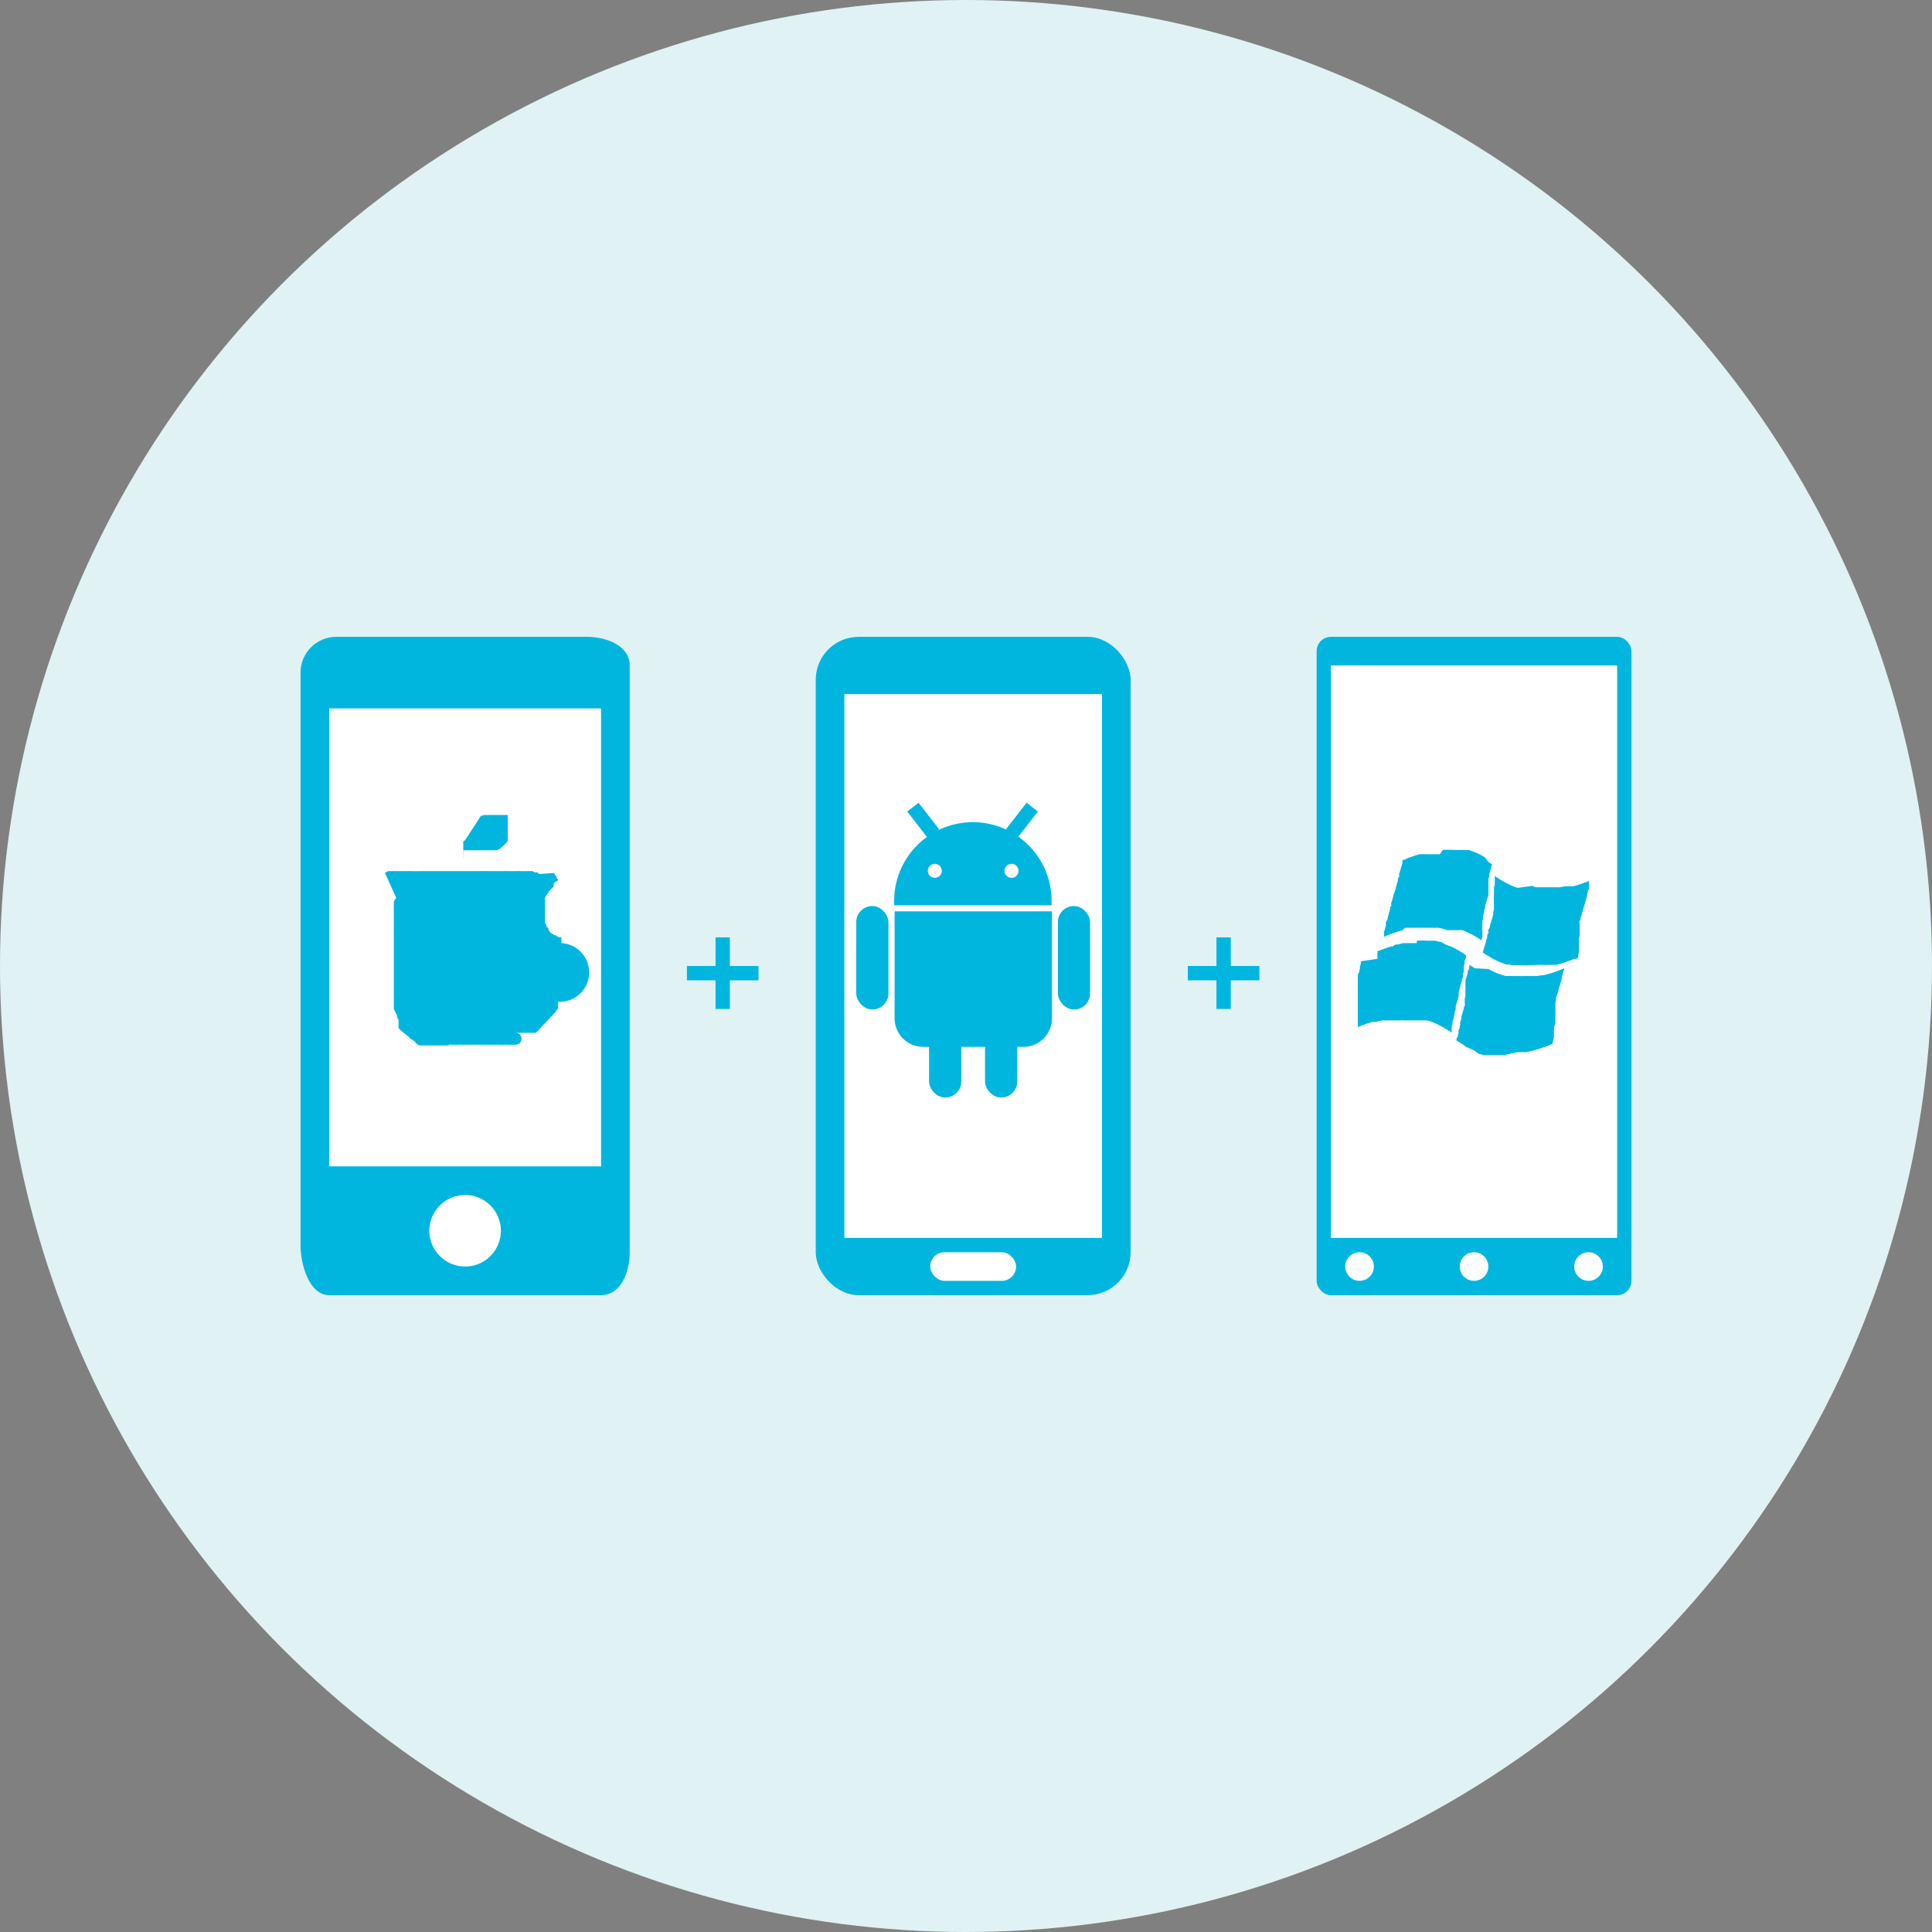 <svg id="Telefon_2" data-name="Telefon 2" xmlns="http://www.w3.org/2000/svg" viewBox="0 0 135 135"><rect x="0" y="0" width="135" height="135" fill="#808080" stroke="none"/><defs><style>.cls-1{fill:#e0f2f3;}.cls-2{fill:#00b6de;}.cls-3{fill:#fff;}.cls-4{fill:none;stroke:#00b6de;stroke-miterlimit:10;}.cls-5{fill:#fefefe;}.cls-6{fill:#020202;}</style></defs><title>Mobila appar</title><circle class="cls-1" cx="67.5" cy="67.5" r="67.5"/><path class="cls-2" d="M42,90.5H23c-1.38,0-2-2.12-2-3.5V47a2.5,2.5,0,0,1,2.5-2.5H41c1.38,0,3,.62,3,2v41C44,88.88,43.38,90.5,42,90.5Z"/><rect class="cls-2" x="57" y="44.5" width="22" height="46" rx="3" ry="3"/><rect class="cls-2" x="92" y="44.5" width="22" height="46" rx="1" ry="1"/><rect class="cls-3" x="23" y="49.5" width="19" height="32"/><rect class="cls-3" x="59" y="48.5" width="18" height="38"/><rect class="cls-3" x="93" y="46.5" width="20" height="40"/><circle class="cls-3" cx="32.5" cy="86" r="2.5"/><rect class="cls-3" x="65" y="87.5" width="6" height="2" rx="1" ry="1"/><circle class="cls-3" cx="95" cy="88.5" r="1"/><circle class="cls-3" cx="103" cy="88.5" r="1"/><circle class="cls-3" cx="111" cy="88.5" r="1"/><path class="cls-2" d="M62.51,63.68h11a0,0,0,0,1,0,0v7.47a2,2,0,0,1-2,2h-7a2,2,0,0,1-2-2V63.68A0,0,0,0,1,62.51,63.68Z"/><rect class="cls-2" x="64.92" y="70.38" width="2.25" height="6.31" rx="1.12" ry="1.12"/><rect class="cls-2" x="68.83" y="70.38" width="2.25" height="6.31" rx="1.12" ry="1.12"/><rect class="cls-2" x="73.92" y="63.31" width="2.25" height="7.23" rx="1.12" ry="1.12"/><rect class="cls-2" x="59.83" y="63.31" width="2.25" height="7.23" rx="1.12" ry="1.12"/><path class="cls-2" d="M73.48,63.26c0-.1,0-0.21,0-0.31a5.49,5.49,0,1,0-11,0c0,0.11,0,.21,0,0.31h11Z"/><circle class="cls-3" cx="65.32" cy="60.85" r="0.49"/><circle class="cls-3" cx="70.68" cy="60.85" r="0.49"/><line class="cls-4" x1="70.68" y1="58.26" x2="72.13" y2="56.4"/><line class="cls-4" x1="65.23" y1="58.26" x2="63.79" y2="56.4"/><path class="cls-2" d="M35.73,73H35.6a0.1,0.1,0,0,1-.09,0h-0.1a0.15,0.15,0,0,0-.08,0,0.2,0.2,0,0,0-.08,0h-0.1a0.06,0.06,0,0,1-.06,0,0.06,0.06,0,0,1-.06,0h0a0.07,0.07,0,0,1,0,0H34.9a0.12,0.12,0,0,0-.05,0,0.07,0.07,0,0,0-.05,0,0.09,0.09,0,0,0-.05,0,0.1,0.1,0,0,0,0,0,0.17,0.17,0,0,1,0,0h0a0.43,0.43,0,0,1-.08,0,0.06,0.06,0,0,0,0,0h0a0.25,0.25,0,0,0-.05,0,0.2,0.2,0,0,0,0,0,0.2,0.2,0,0,0,0,0s0,0,0,0a0,0,0,0,1,0,0,0.15,0.15,0,0,1-.05,0l-0.05,0H34.07a0.17,0.17,0,0,0-.06,0,0.1,0.1,0,0,0,0,0s0,0,0,0a0.17,0.17,0,0,1,0,0h0a0.07,0.07,0,0,1-.05,0,0.09,0.09,0,0,1,0,0h0a0.06,0.06,0,0,1,0,0,0.05,0.05,0,0,0,0,0,0.1,0.1,0,0,0,0,0,0,0,0,0,1,0,0H33.53a0.08,0.08,0,0,1-.05,0H33.42a0.05,0.05,0,0,0-.05,0,0.28,0.28,0,0,0-.05,0h0a0.08,0.08,0,0,0-.07,0h-0.1a0.06,0.06,0,0,1-.05,0H32.86a0.06,0.06,0,0,1-.06,0h0a0.16,0.16,0,0,1,0,0H32.53s0,0-.07,0H32.39a0.06,0.06,0,0,1-.07,0H32.27a0.08,0.08,0,0,0-.06,0h0a0.11,0.11,0,0,0-.07,0,0.11,0.11,0,0,0-.06,0H32a0.1,0.1,0,0,1,0,0,0.05,0.05,0,0,0,0,0,0.07,0.07,0,0,0,0,0,0.38,0.38,0,0,0,0,0,0.31,0.31,0,0,0,0,0h0a0.06,0.06,0,0,0,0,0,0.24,0.24,0,0,0,0,0s0,0,0,0,0,0,0,0l0,0a0.19,0.19,0,0,0-.07,0H31.43s-0.08,0-.11.05a0.07,0.07,0,0,0,0,0,0.41,0.41,0,0,1-.05,0h0a0.22,0.22,0,0,1,0,0H31.08a0.2,0.2,0,0,1,0,0,0.19,0.19,0,0,0,0,0s0,0,0,0,0,0,0,0a0.14,0.14,0,0,0,0,0,0.25,0.25,0,0,0-.07,0,0.15,0.15,0,0,1,0,0H30.69a0,0,0,0,0,0,0h0a0.06,0.06,0,0,0,0,0,0,0,0,0,1,0,0,0.11,0.11,0,0,1,0,0,0,0,0,0,0,0,0h0a0.06,0.06,0,0,0-.05,0h0a0.13,0.13,0,0,1-.05,0,0,0,0,0,0,0,0h0a0.24,0.24,0,0,0-.09,0,0.19,0.19,0,0,1-.09,0H29.8a0.13,0.13,0,0,1-.07,0,0.17,0.17,0,0,0-.08,0H29.53a0,0,0,0,1,0,0h0s0,0-.07,0,0,0-.06,0a0.26,0.26,0,0,1-.07,0h0a0.11,0.11,0,0,0,0,0s0,0,0,0a0.34,0.34,0,0,0,0,0A0.69,0.69,0,0,1,29,72.8l0,0,0,0,0,0,0,0,0,0,0,0,0,0a0.1,0.1,0,0,1,0,0,0.08,0.08,0,0,0,0,0l0,0a0.09,0.09,0,0,1,0,0,0.17,0.17,0,0,0,0,0l0,0s-0.06-.06-0.1-0.07l-0.09-.09-0.06,0-0.05-.05-0.05-.05-0.05-.05-0.05-.05S28,72,28,72l-0.09-.09a0.17,0.17,0,0,0-.06-0.07,0.34,0.34,0,0,0,0-.05l0,0,0,0a0.13,0.13,0,0,1,0,0l0,0a0.12,0.12,0,0,0,0,0l0,0,0,0a0.1,0.1,0,0,1,0,0,0.19,0.19,0,0,1,0,0l0,0,0,0a0.19,0.19,0,0,0,0-.05l0,0a0.09,0.09,0,0,1,0,0,0.3,0.3,0,0,1,0,0,0.23,0.23,0,0,1,0,0l0,0v0l0,0a0.52,0.52,0,0,1,0,0,0.08,0.08,0,0,1,0,0,0.25,0.25,0,0,1,0-.05s0,0,0-.06l0,0s0,0,0-.06a0.25,0.25,0,0,0,0-.05,0.06,0.06,0,0,0,0,0l0,0a0.11,0.11,0,0,0,0,0,0.11,0.11,0,0,0,0-.05,0.11,0.11,0,0,0,0-.05,0.16,0.16,0,0,1,0,0,0.18,0.18,0,0,0,0-.06h0s0,0,0,0a0.19,0.19,0,0,1,0,0,0.09,0.09,0,0,1,0,0l0-.06a0.1,0.1,0,0,0,0,0,0,0,0,0,1,0,0s0-.07-0.06-0.11,0,0,0-.05a0.76,0.76,0,0,1-.05-0.1l0-.09-0.05-.1-0.17-.34a0.08,0.08,0,0,1,0,0,0.15,0.15,0,0,0,0,0,0.12,0.12,0,0,0,0,0s0,0,0,0a0.58,0.58,0,0,0,0-.11,0.06,0.06,0,0,1,0,0s0,0,0,0a0,0,0,0,1,0,0,0.06,0.06,0,0,1,0,0s0,0,0,0a0.09,0.09,0,0,0,0,0,0.06,0.06,0,0,1,0-.05v0a0.32,0.32,0,0,1,0,0,0.08,0.08,0,0,0,0,0,0.09,0.09,0,0,1,0,0h0a0.13,0.13,0,0,1,0,0s0,0,0-.05a0.08,0.08,0,0,0,0,0,0.14,0.14,0,0,0,0,0,0.13,0.13,0,0,0,0,0,0.28,0.28,0,0,1,0,0,0.32,0.32,0,0,1,0,0s0,0,0,0a0,0,0,0,0,0,0,0.16,0.16,0,0,0,0-.06,0.2,0.2,0,0,1,0-.05s0,0,0,0a0.24,0.24,0,0,0,0,0,0,0,0,0,0,0,0,0.25,0.25,0,0,0,0-.07,0.15,0.15,0,0,1,0,0,0.08,0.08,0,0,0,0,0,0.19,0.19,0,0,0,0,0,0.05,0.05,0,0,0,0,0h0a0.06,0.06,0,0,0,0,0,0.08,0.08,0,0,0,0,0h0a0.06,0.06,0,0,0,0,0,0.09,0.09,0,0,0,0,0h0a0.09,0.09,0,0,0,0-.05,0.08,0.08,0,0,0,0-.05h0a0.06,0.06,0,0,0,0,0,0,0,0,0,1,0,0,0.11,0.11,0,0,1,0,0,0,0,0,0,0,0,0h0a4.92,4.92,0,0,0,0-.1h0a0.11,0.11,0,0,0,0-.07,0.11,0.11,0,0,0,0-.06h0a0.1,0.1,0,0,0,0-.06,0.12,0.12,0,0,1,0-.05v0a0.1,0.1,0,0,1,0,0,0.25,0.25,0,0,1,0,0,0.21,0.21,0,0,0,0,0s0-.07,0-0.09h0a0.17,0.17,0,0,0,0-.08,0.14,0.14,0,0,1,0-.08,0.17,0.17,0,0,1,0-.06,0.22,0.22,0,0,0,0-.06,0.08,0.08,0,0,1,0-.07,0.05,0.05,0,0,0,0,0v0a0.18,0.18,0,0,0,0-.1,0.06,0.06,0,0,1,0,0s0-.06,0-0.09a0.15,0.15,0,0,1,0,0,0.23,0.23,0,0,0,0,0,0.27,0.27,0,0,1,0,0s0,0,0-.06a0.41,0.41,0,0,0,0-.06V65.78s0,0,0-.06a0.13,0.13,0,0,1,0,0,0.26,0.26,0,0,0,0,0V65.48c0-.2,0-0.39,0-0.59a0.14,0.14,0,0,1,0-.1,0.06,0.06,0,0,0,0,0c0-.05,0-0.1,0-0.15a0,0,0,0,1,0,0v0s0-.05,0-0.08a0.07,0.07,0,0,1,0-.06,0,0,0,0,0,0,0,0.66,0.66,0,0,1,0-.09,0.22,0.22,0,0,0,0-.06,0.19,0.19,0,0,1,0-.06,0.12,0.12,0,0,0,0-.05,0.18,0.18,0,0,1,0,0,0.11,0.11,0,0,0,0,0,0.15,0.15,0,0,1,0,0,0.1,0.1,0,0,0,0,0s0,0,0,0a0.22,0.22,0,0,0,0,0,0.21,0.21,0,0,1,0,0s0-.07,0-0.09h0a0.1,0.1,0,0,1,0-.06,0.09,0.09,0,0,0,0-.05,0.09,0.09,0,0,0,0,0,0,0,0,0,1,0,0h0a0.09,0.09,0,0,1,0-.05,0.08,0.08,0,0,1,0-.05,0.08,0.08,0,0,1,0,0,0.09,0.09,0,0,0,0-.06,0.05,0.05,0,0,0,0-.05,0.1,0.1,0,0,0,0,0,0.15,0.15,0,0,0,0-.05,0.19,0.19,0,0,1,0-.05,0.14,0.14,0,0,0,0-.05,0,0,0,0,0,0,0,0.08,0.08,0,0,0,0,0v0a0.38,0.38,0,0,0,0,0v0a0.1,0.1,0,0,0,0,0,0.14,0.14,0,0,0,0,0,0.1,0.1,0,0,1,0,0,0.07,0.07,0,0,1,0-.05,0.14,0.14,0,0,0,0,0,0.07,0.07,0,0,1,0,0,0.11,0.11,0,0,1,0,0,0.15,0.15,0,0,1,0-.07,0.31,0.31,0,0,1,0-.06,0.17,0.17,0,0,1,0-.06,0.21,0.21,0,0,0,0-.05l0,0,0-.05a0.19,0.19,0,0,1,0-.05l0,0,0-.06a0.07,0.07,0,0,1,0,0,0.07,0.07,0,0,0,0,0,0.31,0.31,0,0,1,0-.06,0.37,0.37,0,0,1,0-.05v0l0,0,0,0s0,0,0-.06a0.45,0.45,0,0,1,0-.05,0,0,0,0,1,0,0s0-.06.06-0.08a0,0,0,0,1,0,0,0.3,0.3,0,0,0,0-.05l0,0a0,0,0,0,1,0,0,0.12,0.12,0,0,0,0,0,0.1,0.1,0,0,1,0,0l0,0a0.59,0.59,0,0,1,.1-0.11,0.09,0.09,0,0,0,0-.05l0,0L26.9,61l0,0,0,0,0,0,0,0,0,0a0.4,0.4,0,0,0,.08-0.07,0.13,0.13,0,0,0,0,0,0.17,0.17,0,0,1,.05,0,0.06,0.06,0,0,1,0,0,0.31,0.31,0,0,1,.08-0.06l0.05,0h0l0,0,0,0,0,0a0.06,0.06,0,0,0,0,0l0,0,0.06,0a0.09,0.09,0,0,0,0,0,0.26,0.26,0,0,1,0,0h0l0.08,0a0.14,0.14,0,0,0,.07,0l0.06,0a0.07,0.07,0,0,0,0,0,0.23,0.23,0,0,1,0,0,0.2,0.2,0,0,1,0,0h0l0,0a0.2,0.2,0,0,0,0,0h0.11a0.06,0.06,0,0,0,0,0,0.11,0.11,0,0,0,0,0h0a0.06,0.06,0,0,0,0,0,0.05,0.05,0,0,1,0,0,0.1,0.1,0,0,1,0,0,0,0,0,0,0,0,0h0.06a0,0,0,0,1,.05,0,0.37,0.37,0,0,1,.05,0h0a0.12,0.12,0,0,1,.09,0l0,0h0.39a0,0,0,0,0,0,0h0a0,0,0,0,0,0,0h0.22a0.07,0.07,0,0,1,.06,0h0.42a0.13,0.13,0,0,0,.08,0,0.14,0.14,0,0,0,0,0h0a0.09,0.09,0,0,0,.07,0,0.07,0.07,0,0,0,.07,0,0.1,0.1,0,0,0,0,0,0,0,0,0,1,0,0h0a0.09,0.09,0,0,1,.05,0,0.18,0.18,0,0,0,0,0,0.09,0.09,0,0,0,.06,0,0.07,0.07,0,0,0,.06,0,0.05,0.05,0,0,0,.05,0,0.12,0.12,0,0,0,0,0h0a0.13,0.13,0,0,1,.06,0l0.05,0a0.09,0.09,0,0,1,0,0,0.07,0.07,0,0,0,0,0h0a0.12,0.12,0,0,1,0,0,0.05,0.05,0,0,1,0,0,0.22,0.22,0,0,1,0,0,0.26,0.26,0,0,1,.05,0,0.11,0.11,0,0,1,0,0h0s0,0,.07,0a0,0,0,0,0,0,0l0.07,0,0.06,0h0a0.07,0.07,0,0,1,0,0,0,0,0,0,0,0,0,0.11,0.11,0,0,0,0,0,0,0,0,0,1,0,0h0.06a0.12,0.12,0,0,1,.05,0h0.11a0.24,0.24,0,0,0,0,0,0,0,0,0,1,0,0h0.06a0,0,0,0,0,.05,0s0,0,.05,0h0a0.1,0.1,0,0,0,.08,0,0.12,0.12,0,0,0,0,0h0.1a0.13,0.13,0,0,0,0,0h0a0.2,0.2,0,0,0,.06,0H33a0.15,0.15,0,0,1,.05,0,0,0,0,0,0,0,0h0a0.1,0.1,0,0,0,.06,0,0.08,0.08,0,0,1,.05,0,0.11,0.11,0,0,1,0,0,0,0,0,0,0,0,0h0a0.57,0.57,0,0,0,.09,0,0.22,0.22,0,0,1,0,0,0,0,0,0,0,0,0h0a0.06,0.06,0,0,0,0,0,0.08,0.08,0,0,0,0,0h0a0.06,0.06,0,0,0,0,0,0.09,0.09,0,0,0,0,0h0a0.46,0.46,0,0,0,.08,0,0.05,0.05,0,0,1,0,0h0.11a0.34,0.34,0,0,1,.06,0,0.16,0.16,0,0,0,0,0,0.34,0.34,0,0,0,.05,0,0.16,0.16,0,0,1,.05,0h0l0,0,0,0a0.2,0.2,0,0,1,.06,0,0.07,0.07,0,0,1,.05,0,0.09,0.09,0,0,1,.05,0,0.1,0.1,0,0,1,0,0s0,0,0,0,0,0,.05,0a0.3,0.3,0,0,0,.05,0,0.09,0.09,0,0,0,0,0h0a0.06,0.06,0,0,0,0,0h0l0,0a0.19,0.19,0,0,1,.07,0,0.07,0.07,0,0,1,.06,0,0.06,0.06,0,0,1,.06,0s0,0,0,0a0,0,0,0,0,0,0H35a0,0,0,0,1,.05,0s0,0,.05,0a0,0,0,0,0,.05,0h0.09a0.07,0.07,0,0,1,.07,0,0.5,0.5,0,0,1,.07,0h0.07a0.1,0.1,0,0,1,.08,0,0.2,0.2,0,0,0,.11,0h0.46a0,0,0,0,1,0,0h0.11a0.07,0.07,0,0,1,.06,0h0a0.1,0.1,0,0,1,.08,0h0.09a0.08,0.08,0,0,0,.07,0,0.16,0.16,0,0,0,.05,0,0,0,0,0,1,0,0h0.06a0.06,0.06,0,0,0,0,0,0.12,0.12,0,0,0,.07,0,0.07,0.07,0,0,0,.06,0,0.09,0.09,0,0,0,0,0H37a0.22,0.22,0,0,0,0,0,0.23,0.23,0,0,0,0,0,0.07,0.07,0,0,0,0,0h0a0.12,0.12,0,0,0,0,0,0.06,0.06,0,0,1,0,0,0.19,0.19,0,0,0,0,0h0.1l0.05,0a0.06,0.06,0,0,1,.05,0l0.18,0.09a0.06,0.06,0,0,1,0,0,0.07,0.07,0,0,0,0,0l0.06,0,0.06,0,0,0,0,0a0.09,0.09,0,0,1,0,0,0.15,0.15,0,0,0,0,0l0,0a0.12,0.12,0,0,0,0,0h0l0.05,0a0.1,0.1,0,0,0,0,0h0a0.34,0.34,0,0,0,.07.06l0.06,0.05,0,0,0,0,0,0,0.06,0,0,0L38.66,61l0.05,0.05,0,0,0.05,0s0,0,0,.06L38.9,61.3l0,0.05a0.45,0.45,0,0,0,.09.1,0.35,0.35,0,0,0,0,.06l0,0a0,0,0,0,1,0,0l0,0a0.09,0.09,0,0,1,0,0l0,0-0.06.06-0.06,0-0.06.06-0.05.05-0.06,0L38.68,62,38.63,62l-0.05.05-0.05.05-0.05.05-0.05.05-0.05.05-0.05.05a0.8,0.8,0,0,1,0,.07,0.21,0.21,0,0,0-.06.06,0.37,0.37,0,0,1-.08.09,0.46,0.46,0,0,1,0,0,0.06,0.06,0,0,0,0,0l0,0,0,0a0.09,0.09,0,0,0,0,0,0.08,0.08,0,0,0,0,0l0,0a0.19,0.19,0,0,1,0,0,0.07,0.07,0,0,0,0,0,0.08,0.08,0,0,0,0,0l0,0s0,0,0,0,0,0,0,0a0.11,0.11,0,0,1,0,0,0.06,0.06,0,0,0,0,0,0.07,0.07,0,0,0,0,0,0.08,0.08,0,0,0,0,0,0,0,0,0,0,0,0l-0.11.21a0.1,0.1,0,0,1,0,0,0.12,0.12,0,0,0,0,0,0.1,0.1,0,0,0,0,0,0.27,0.27,0,0,1,0,0v0a0.12,0.12,0,0,1,0,0,0,0,0,0,1,0,0,0.21,0.21,0,0,1,0,0,0.12,0.12,0,0,1,0,0,0.28,0.28,0,0,0,0,.07,0.07,0.07,0,0,0,0,.05,0.09,0.09,0,0,0,0,.05,0,0,0,0,0,0,0,0.27,0.27,0,0,0,0,0,0,0,0,0,1,0,0,0,0,0,0,0,0,0,0.09,0.09,0,0,1,0,0,0.23,0.23,0,0,0,0,0s0,0.07,0,.09a0.29,0.29,0,0,0,0,.06,0.29,0.29,0,0,1,0,0,0.1,0.1,0,0,1,0,.09,0,0,0,0,0,0,0,0.18,0.18,0,0,1,0,.1,0.06,0.06,0,0,0,0,0s0,0.08,0,.12a0.07,0.07,0,0,1,0,.06,0,0,0,0,0,0,0c0,0.09,0,.18,0,0.26a0.4,0.4,0,0,1,0,.06,0.4,0.4,0,0,0,0,.06v0.06s0,0,0,.06a0.15,0.15,0,0,1,0,0,0.26,0.26,0,0,0,0,0,0.15,0.15,0,0,0,0,0,0.11,0.11,0,0,1,0,.05,0.31,0.31,0,0,0,0,0,0.15,0.15,0,0,1,0,.09,0.12,0.12,0,0,1,0,.05,0,0,0,0,0,0,0,0,0,0,0,1,0,0,0.09,0.09,0,0,0,0,0,0.06,0.06,0,0,0,0,0h0a0.19,0.19,0,0,1,0,0s0,0,0,0a0.14,0.14,0,0,0,0,.06,0.13,0.13,0,0,1,0,.07,0.11,0.11,0,0,1,0,0,0.06,0.06,0,0,1,0,0,0.13,0.13,0,0,1,0,0,0.37,0.37,0,0,1,0,.06,0.08,0.08,0,0,1,0,.05s0,0,0,.05a0.12,0.12,0,0,1,0,.06,0.15,0.15,0,0,1,0,0s0,0,0,0a0.17,0.17,0,0,0,0,0s0,0,0,0a0,0,0,0,0,0,0l0.11,0.23s0,0.09.08,0.13,0,0,0,0a0.36,0.36,0,0,0,0,0s0,0,0,0a0.08,0.08,0,0,0,0,0v0a0.54,0.54,0,0,0,.06.07,0.13,0.13,0,0,0,0,0s0,0,0,.05a0.25,0.25,0,0,1,0,.05l0,0,0,0a0.18,0.18,0,0,0,0,0l0,0a0.06,0.06,0,0,0,0,0l0,0a0.37,0.37,0,0,0,.09.1s0,0.07.08,0.1l0.05,0.05a0.55,0.55,0,0,0,.06,0l0.05,0.05,0.05,0.05,0.05,0,0,0,0,0a0.06,0.06,0,0,1,0,0,0.18,0.18,0,0,1,0,0l0,0,0,0h0s0.07,0,.11.06a0.15,0.15,0,0,0,0,0l0.21,0.1a0.06,0.06,0,0,0,0,0l0,0,0,0a0.14,0.14,0,0,1,.05,0s0,0,.05,0a0.15,0.15,0,0,0,.05,0h0s0,0,0,0a0.13,0.13,0,0,0,0,0,0.12,0.12,0,0,1,0,0,0.41,0.41,0,0,1,0,.07,0.13,0.13,0,0,0,0,0,0.21,0.21,0,0,1,0,0,0.08,0.08,0,0,1,0,0,0.1,0.1,0,0,0,0,0,0.18,0.18,0,0,0,0,0h0a0.28,0.28,0,0,1,0,0,0,0,0,0,1,0,0,0.13,0.13,0,0,1,0,.06,0.45,0.45,0,0,1,0,.05,0.25,0.25,0,0,0,0,.05h0l0,0a0.15,0.15,0,0,1,0,.05,0.27,0.27,0,0,1,0,0,0.2,0.2,0,0,0,0,.05,0.29,0.29,0,0,0,0,.07,0.09,0.09,0,0,0,0,0,0.07,0.07,0,0,1,0,0s0,0,0,0l0,0a0.35,0.35,0,0,1,0,0,0.23,0.23,0,0,1,0,0,0.27,0.27,0,0,0,0,0,0.21,0.21,0,0,1,0,0,0.08,0.08,0,0,1,0,0,0.22,0.22,0,0,1,0,0,0.28,0.28,0,0,0,0,0,0.08,0.08,0,0,1,0,0A0.36,0.36,0,0,1,39,70s0,0,0,0a0.07,0.07,0,0,0,0,0l0,0,0,0,0,0h0s0,0,0,0a0.2,0.2,0,0,0,0,0,0.16,0.16,0,0,0,0,0,0.15,0.15,0,0,1,0,0,0,0,0,0,0,0,0l0,0a0.19,0.19,0,0,0,0,0,0.15,0.15,0,0,1,0,0v0a0.13,0.13,0,0,1,0,0,0.16,0.16,0,0,0,0,0,0.1,0.1,0,0,1,0,0v0a0.13,0.13,0,0,1,0,0,0.15,0.15,0,0,0,0,0l0,0,0,0,0,0a0.21,0.21,0,0,0,0,0l0,0,0,0,0,0,0,0a0.09,0.09,0,0,0,0,0,0.16,0.16,0,0,0,0,0l0,0a0.22,0.22,0,0,1,0,.06,0.16,0.16,0,0,1,0,.06s0,0,0,.05,0,0,0,.05a0.3,0.3,0,0,1,0,0s0,0,0,.06a0.53,0.53,0,0,1,0,.06l0,0a0.17,0.17,0,0,0,0,.06,0.15,0.15,0,0,0,0,.06h0l-0.07.07a0.14,0.14,0,0,1-.06.07l0,0.06-0.06.06L37.61,72a0.35,0.35,0,0,1,0,.05l0,0,0,0,0,0,0,0,0,0-0.05,0-0.05.05,0,0a0.31,0.31,0,0,0-.08.07,0.17,0.17,0,0,0-.05,0,0.12,0.12,0,0,1,0,0,0.12,0.12,0,0,1,0,0l0,0,0,0,0,0a0.25,0.25,0,0,1,0,0l0,0s0,0,0,0a0.09,0.09,0,0,1,0,0l0,0,0,0,0,0,0,0,0,0h0a0.06,0.06,0,0,1,0,0,0.33,0.33,0,0,1,0,0h0a0.12,0.12,0,0,0-.06,0H36.24a0.13,0.13,0,0,1,0,0H36.12a0.11,0.11,0,0,1-.07,0A0.12,0.12,0,0,1,36,73h0a0.12,0.12,0,0,1-.05,0H35.73Z"/><path class="cls-2" d="M32.37,60a0.64,0.64,0,0,1,0-.06,0.14,0.14,0,0,1,0-.09,0.05,0.05,0,0,0,0,0s0-.09,0-0.13a0.26,0.26,0,0,0,0-.07,0.33,0.33,0,0,1,0-.06,0.14,0.14,0,0,0,0-.05,0.25,0.25,0,0,1,0-.06,0.11,0.11,0,0,0,0-.09,0.19,0.19,0,0,0,0-.05,0.25,0.25,0,0,1,0,0,0.07,0.07,0,0,0,0-.07,0.08,0.08,0,0,0,0,0,0.09,0.09,0,0,1,0,0,0.09,0.09,0,0,0,0,0,0,0,0,0,1,0,0v0a0.06,0.06,0,0,1,0,0,0.07,0.07,0,0,0,0,0,0.27,0.27,0,0,0,0-.05h0a0.07,0.07,0,0,1,0,0,0.06,0.06,0,0,0,0,0,0.19,0.19,0,0,0,0-.06,0.14,0.14,0,0,0,0,0,0.1,0.1,0,0,1,0,0,0.16,0.16,0,0,1,0-.06,0.2,0.2,0,0,0,0-.05s0,0,0,0a0,0,0,0,1,0,0,0.15,0.15,0,0,0,0-.06,0.08,0.08,0,0,0,0-.06,0.06,0.06,0,0,1,0,0l0,0a0.14,0.14,0,0,1,0,0s0,0,0,0l0,0,0,0,0,0s0,0,0,0l0,0,0,0a0.15,0.15,0,0,0,0,0,0.19,0.19,0,0,1,0,0l0,0a0.24,0.24,0,0,0,0,0,0.15,0.15,0,0,1,0-.05l0,0,0,0,0,0a0.11,0.11,0,0,0,0,0,0.11,0.11,0,0,0,0,0h0a0.08,0.08,0,0,0,0,0l0,0a0.24,0.24,0,0,1,0,0l0,0a0.43,0.43,0,0,1,0-.06l0.05-.05,0.05-.05,0.05-.05L33.61,57l0,0a0,0,0,0,0,0,0l0,0,0,0,0,0,0,0h0a0.13,0.13,0,0,0,0,0l0,0,0,0,0,0,0,0a0.11,0.11,0,0,0,.05,0l0.05,0h0l0,0a0.09,0.09,0,0,1,0,0l0.09-.05,0.09,0,0.1,0a0,0,0,0,1,0,0,0,0,0,0,1,0,0,0.11,0.11,0,0,1,0,0,0.12,0.12,0,0,0,0,0,0.24,0.24,0,0,0,.1,0H34.9l0,0h0a0.23,0.23,0,0,1,.07,0s0,0,.06,0a0.14,0.14,0,0,0,.05,0s0,0,.05,0a0.14,0.14,0,0,1,.05,0,0.26,0.26,0,0,1,.05,0h0.08a0.14,0.14,0,0,0,0,0,0,0,0,0,0,0,0h0a0.09,0.09,0,0,1,.06,0,0.07,0.07,0,0,1,.06,0,0.06,0.06,0,0,1,.05,0h0s0,0,0,.07,0,0,0,0a0.14,0.14,0,0,0,0,0,0.06,0.06,0,0,1,0,.06,0.14,0.14,0,0,0,0,.09,0.05,0.05,0,0,1,0,0c0,0.06,0,.12,0,0.19a0.06,0.06,0,0,1,0,.05,0,0,0,0,0,0,0s0,0.06,0,.09a0.07,0.07,0,0,1,0,.07h0a0.29,0.29,0,0,0,0,.06,0.33,0.33,0,0,1,0,.05s0,0,0,.06a0.41,0.41,0,0,0,0,.05,0,0,0,0,1,0,0h0a0.09,0.09,0,0,1,0,.05,0.17,0.17,0,0,0,0,0,0.1,0.1,0,0,0,0,.07,0.12,0.12,0,0,0,0,0,0,0,0,0,1,0,0,0.52,0.52,0,0,1,0,.07s0,0,0,.06a0.13,0.13,0,0,0,0,0,0.12,0.12,0,0,1,0,0,0.18,0.18,0,0,1,0,.07,0.2,0.2,0,0,0,0,.05,0.14,0.14,0,0,0,0,0s0,0,0,0a0.12,0.12,0,0,0,0,0,0.08,0.08,0,0,1,0,0,0.13,0.13,0,0,1,0,.07s0,0.06,0,.09l0,0.09a0.19,0.19,0,0,1,0,.09h0a0.08,0.08,0,0,0,0,0l0,0,0,0a0.15,0.15,0,0,1,0,.05,0.14,0.14,0,0,0,0,0s0,0,0,0a0.07,0.07,0,0,0,0,0,0.11,0.11,0,0,1,0,0,0.1,0.1,0,0,1,0,0,0.16,0.16,0,0,1,0,0,0.15,0.15,0,0,0,0,0l0,0s0,0,0,.06,0,0,0,.05,0,0,0,0l0,0s0,0,0,.06a0.16,0.16,0,0,0,0,.05,0.3,0.3,0,0,1-.06.07l-0.07.08a0.43,0.43,0,0,1-.07.07l-0.08.08-0.07.07a0.94,0.94,0,0,1-.08.06,0.39,0.39,0,0,1-.07.07l-0.08.07a0.13,0.13,0,0,0,0,0,0.2,0.2,0,0,1-.05,0l0,0,0,0a0.09,0.09,0,0,0,0,0,0.07,0.07,0,0,1,0,0l0,0,0,0,0,0s0,0,0,0l0,0,0,0-0.14.07h0l0,0h0a0.26,0.26,0,0,1,0,0l0,0H33.37a0.09,0.09,0,0,1-.06,0,0.05,0.05,0,0,1-.05,0,0.11,0.11,0,0,1,0,0,0,0,0,0,0,0,0h0a0.12,0.12,0,0,0-.06,0,0.12,0.12,0,0,1-.06,0h0a0.09,0.09,0,0,1-.07,0,0.18,0.18,0,0,1-.06,0H32.85a0.09,0.09,0,0,1-.09,0,0.51,0.51,0,0,1-.07,0H32.61a0.23,0.23,0,0,1-.12,0,0,0,0,0,0,0,0H32.39s0,0,0,0S32.37,60.07,32.37,60Z"/><path class="cls-5" d="M100.82,59.39h-0.11s-0.1,0-.14,0h-0.2l-0.12,0-0.12,0-0.23,0a0.52,0.52,0,0,0-.16,0,1,1,0,0,0-.19,0l-0.17,0-0.25.08-0.24.08-0.24.08c-0.12.05-.25,0.09-0.37,0.15s-0.05,0-.07.06l0,0.15-0.09.3-0.1.34-0.06.2s0,0.09,0,.14,0,0.16-.07.24a1,1,0,0,1-.06.2,2.93,2.93,0,0,1-.09.34c0,0.09-.05.18-0.08,0.27s-0.06.2-.09,0.3l-0.1.34-0.06.2s0,0.09,0,.14,0,0.16-.07.24a0.89,0.89,0,0,1-.06.19,2.94,2.94,0,0,1-.09.34c0,0.09,0,.18-0.08.27s0,0.13-.06.2l0,0.14-0.07.24a0.77,0.77,0,0,1-.06.19,0.36,0.36,0,0,1,0,.14,0.81,0.81,0,0,1,0,.14,0.24,0.24,0,0,0,0,.07s0,0,0,0l0.23-.1,0.42-.16,0.36-.12L98,65l0.16,0,0.15,0,0.17,0,0.17,0,0.17,0H99l0.11,0h0.12a2.31,2.31,0,0,1,.3,0h0.66a0.07,0.07,0,0,0,.07,0,0.43,0.43,0,0,1,.08,0l0.17,0,0.26,0.06L101.16,65l0.23,0.09,0.26,0.11L102,65.33l0.05,0,0.2,0.12,0.21,0.13,0.27,0.18h0v0c0-.1.06-0.19,0.07-0.28a0.29,0.29,0,0,0,0-.1l0-.1a0.94,0.94,0,0,1,0-.1s0-.08,0-0.12a0.25,0.25,0,0,0,0-.12,0.26,0.26,0,0,0,0-.1l0-.1a0.66,0.66,0,0,1,0-.1,1.13,1.13,0,0,0,0-.12,0.26,0.26,0,0,0,0-.12,0.62,0.62,0,0,0,.05-0.16l0-.17,0.07-.24,0-.14c0-.09.06-0.18,0.08-0.28s0,0,0-.07,0-.16.07-0.24a0.88,0.88,0,0,1,.06-0.19c0-.12.07-0.23,0.09-0.34a0.33,0.33,0,0,0,0-.12,0.26,0.26,0,0,0,0-.12,0.51,0.51,0,0,0,0-.15,0.63,0.63,0,0,0,0-.15,0.3,0.3,0,0,0,0-.12,0.26,0.26,0,0,0,0-.12,0.51,0.51,0,0,0,0-.15l0-.15,0.05-.17a0.64,0.64,0,0,0,0-.17c0-.09.05-0.18,0.08-0.27s0-.13.06-0.2l0.05-.18a0.1,0.1,0,0,0,0-.06l0,0,0,0L104,60.23l-0.22-.14L103.53,60a5.36,5.36,0,0,0-.61-0.28,2.78,2.78,0,0,0-.32-0.11l-0.13,0-0.14,0-0.24,0-0.1,0h-0.12a0.25,0.25,0,0,1-.12,0c-0.07,0-.14,0-0.21,0-0.24,0-.48,0-4.84,6.09h0ZM99,65.73H98.77l-0.1,0H98.4l-0.13,0-0.13,0H98.06l-0.21.05L97.67,66,97.5,66l-0.22.07-0.13,0L97,66.2l-0.18.07-0.36.14s0,0,0,0a1,1,0,0,0,0,.13s0,0.08,0,.12,0,0.08,0,.13,0,0.1,0,.15l-0.07.24,0,0.15-0.07.26,0,0.15c0,0.08,0,.16-0.07.24s0,0.16-.07.24l0,0.1,0,0.1,0,0.1s0,0.1,0,.15l0,0.15,0,0.15,0,0.15,0,0.15,0,0.15,0,0.15,0,0.15,0,0.15a0.51,0.51,0,0,0,0,.15,0.26,0.26,0,0,0,0,.1l0,0.1a1,1,0,0,1,0,.1s0,0.1,0,.15l0,0.15,0,0.15,0,0.15,0,0.1,0,0.1,0,0.1a1.08,1.08,0,0,0,0,.12,0.38,0.38,0,0,0,0,.12,0.26,0.26,0,0,0,0,.11,0.86,0.86,0,0,1,0,.1,0.52,0.52,0,0,1,0,.11,0,0,0,0,0,0,0h0l0.29-.12,0.27-.1,0.23-.07,0.23-.07,0.12,0a0.4,0.4,0,0,1,.12,0,1.71,1.71,0,0,1,.21-0.06l0.22-.05,0.21,0,0.22,0H97.2l0.08,0a0.61,0.61,0,0,0,.15,0h0.46a1.23,1.23,0,0,1,.24,0h0.19l0.24,0,0.2,0,0.1,0,0.14,0,0.18,0,0.27,0.09,0.14,0.05,0.23,0.1,0.36,0.19,0.21,0.12,0.28,0.17,0.2,0.13s0,0,0,0l0-.1s0-.1,0-0.15a0.51,0.51,0,0,0,0-.15,0.56,0.56,0,0,0,.06-0.17,0.72,0.72,0,0,0,0-.17,2,2,0,0,0,.08-0.27l0.07-.24s0-.09,0-0.14,0.05-.19.08-0.29l0-.15c0-.09.06-0.19,0.08-0.28s0-.16.07-0.24l0.05-.16a1.44,1.44,0,0,0,0-.17s0,0,0-.07,0.06-.18.07-0.28,0,0,0-.07,0-.16.07-0.24l0.06-.2c0-.08,0-0.16.06-0.24s0-.11.05-0.16a0.76,0.76,0,0,0,0-.17,0.56,0.56,0,0,0,.06-0.17c0-.06,0-0.11,0-0.17s0-.08,0-0.12a0.38,0.38,0,0,0,0-.12,0.56,0.56,0,0,0,.05-0.17,0.66,0.66,0,0,0,0-.17c0-.09.05-0.2,0.1-0.3a0,0,0,0,0,0-.07l-0.15-.1L102,66.47l-0.18-.1-0.22-.12-0.27-.13-0.05,0L101,66l-0.23-.08-0.25-.06-0.26-.06-0.1,0H100a0.25,0.25,0,0,1-.12,0,1.93,1.93,0,0,1-.21,0A6,6,0,0,0,99,65.73Zm7.85,1.73h0.42a0.7,0.7,0,0,1,.15,0,0.6,0.6,0,0,0,.13,0,0.32,0.32,0,0,0,.08,0s0.06,0,.09,0a0.17,0.17,0,0,1,.08,0,1.72,1.72,0,0,1,.23,0,2.11,2.11,0,0,1,.28-0.08l0.23-.07,0.37-.13,0.36-.14,0.11,0,0.17-.07a0.07,0.07,0,0,0,0-.06,1.35,1.35,0,0,1,0-.16l0.05-.17,0-.17,0-.15c0-.05,0-0.1,0-0.15s0-.08,0-0.12a0.39,0.39,0,0,0,0-.12,0.51,0.51,0,0,0,0-.15l0-.15,0.05-.17,0-.17,0-.15,0-.15,0-.12a0.25,0.25,0,0,0,0-.12,0.51,0.51,0,0,0,0-.15c0-.05,0-0.1,0-0.15s0.05-.18.08-0.27,0.06-.2.09-0.3l0.1-.34,0.09-.3,0.1-.34,0.06-.2,0-.14c0-.08,0-0.16.07-0.24s0-.13.06-0.2,0-.08,0-0.12,0-.08,0-0.13,0-.1,0-0.15a0.13,0.13,0,0,0,0-.06h0l0,0-0.18.07-0.17.06-0.3.11-0.25.08-0.18.05-0.1,0-0.11,0-0.1,0-0.14,0-0.14,0A4.82,4.82,0,0,0,109,62l-0.2,0h-0.6c-0.1,0-.2,0-0.3,0s-0.19,0-.28,0h0a0.11,0.11,0,0,0-.09,0,0.39,0.39,0,0,1-.09,0H107.3l-0.25-.06-0.09,0-0.21-.07-0.12,0a1.39,1.39,0,0,1-.23-0.09,1.2,1.2,0,0,1-.26-0.11l-0.32-.16-0.33-.19L105.16,61c-0.05,0-.05,0-0.07,0h0a0.53,0.53,0,0,0,0,.15l0,0.15,0,0.15a0.51,0.51,0,0,0,0,.15,0.56,0.56,0,0,0-.06.17l0,0.17,0,0.15,0,0.15,0,0.12a0.25,0.25,0,0,0,0,.12,0.5,0.5,0,0,0,0,.15l0,0.15,0,0.15c0,0.05,0,.1,0,0.15s0,0.08,0,.12a0.39,0.39,0,0,0,0,.12,0.59,0.59,0,0,0-.05.16l0,0.17-0.1.34-0.09.3c0,0.11-.06.23-0.1,0.34s0,0.14-.06.2,0,0.09,0,.14,0,0.16-.07.24a0.92,0.92,0,0,1-.06.2,2.76,2.76,0,0,1-.09.34l-0.08.26-0.08.29a0,0,0,0,0,0,0l0,0,0.2,0.13,0.27,0.16,0.25,0.15,0.39,0.19,0.38,0.15,0.19,0.06,0.19,0,0.19,0.05a0.58,0.58,0,0,1,.11,0,0.37,0.37,0,0,1,.11,0,0.39,0.39,0,0,1,.11,0h0.42c0.05,0,.1,0,0.15,0a0.87,0.87,0,0,0,.2,0A0.39,0.39,0,0,1,106.87,67.45Zm-1.69,6.26,0.14,0h0.19a1.67,1.67,0,0,1,.22,0,0.86,0.86,0,0,0,.12,0,0.41,0.41,0,0,0,.12,0l0.26-.06,0.34-.09,0.24-.07,0.21-.07,0.31-.11,0.28-.11,0.15-.06a0.06,0.06,0,0,0,0,0c0-.09,0-0.18.07-0.27l0.05-.17c0-.06,0-0.11,0-0.17l0-.1,0-.1,0-.1a1,1,0,0,0,0-.12,0.38,0.38,0,0,0,0-.12,0.56,0.56,0,0,0,.05-0.17c0-.06,0-0.11.05-0.17s0-.1,0-0.15l0-.15,0-.12a0.25,0.25,0,0,0,0-.12,0.51,0.51,0,0,0,0-.15,0.61,0.61,0,0,0,0-.15,0.29,0.29,0,0,0,0-.12,0.26,0.26,0,0,0,0-.12,0.53,0.53,0,0,0,0-.15l0-.15,0.05-.17,0-.17c0-.09.05-0.18,0.08-0.27s0.06-.2.09-0.3l0.1-.34,0.09-.3,0.07-.24s0-.09,0-0.14,0-.16.07-0.24,0-.17.08-0.25v0h0l-0.33.13-0.23.09-0.17.06-0.23.07-0.29.08-0.24.06-0.15,0-0.23.05-0.2,0h-0.51a0.76,0.76,0,0,1-.14,0h-0.14a1.87,1.87,0,0,1-.32,0,1.16,1.16,0,0,0-.18,0h-0.48l-0.14,0-0.11,0L105,68.16l-0.3-.1-0.29-.12-0.21-.1L104,67.71l-0.26-.16-0.23-.14-0.16-.11s0,0,0,0a1.16,1.16,0,0,1,0,.17c0,0.06,0,.12-0.05.18s0,0.16-.07.24a0.9,0.9,0,0,1-.06.19c0,0.12-.07.23-0.09,0.34s0,0.08,0,.12a0.34,0.34,0,0,0,0,.12,0.28,0.28,0,0,0,0,.1l0,0.1a0.84,0.84,0,0,1,0,.1,1.24,1.24,0,0,0,0,.12,0.26,0.26,0,0,0,0,.12,0.5,0.5,0,0,0,0,.15l0,0.15-0.05.17,0,0.17,0,0.15c0,0.05,0,.1,0,0.15s-0.05.18-.08,0.27l-0.1.34-0.06.2s0,0.09,0,.14-0.05.19-.08,0.29l0,0.15c0,0.08,0,.16-0.06.24s0,0.11-.05.16a0.76,0.76,0,0,0,0,.17c0,0.08-.05.18-0.08,0.26s0,0.16-.07.23a0,0,0,0,0,0,0l0,0L102,72.85,102.25,73l0.29,0.16,0.07,0a0.46,0.46,0,0,0,.13.07L103,73.39l0.22,0.08a2.84,2.84,0,0,0,.31.1l0.11,0,0.12,0,0.25,0h0.43C104.72,73.71,105,73.73,105.18,73.71Z"/><path class="cls-2" d="M99,65.73a6,6,0,0,1,.68,0,1.93,1.93,0,0,0,.21,0,0.25,0.25,0,0,0,.12,0h0.14l0.1,0,0.26,0.06,0.25,0.06L101,66l0.28,0.11,0.05,0,0.27,0.13,0.22,0.12,0.18,0.1,0.29,0.19,0.15,0.1a0,0,0,0,1,0,.07c0,0.1-.05.2-0.1,0.3a0.66,0.66,0,0,1,0,.17,0.56,0.56,0,0,1-.05.17,0.38,0.38,0,0,1,0,.12s0,0.08,0,.12,0,0.12,0,.17a0.56,0.56,0,0,1-.06.17,0.76,0.76,0,0,1,0,.17c0,0.06,0,.11-0.05.16s0,0.16-.06.24l-0.06.2c0,0.08-.05.16-0.07,0.24s0,0,0,.07-0.06.18-.07,0.28,0,0,0,.07a1.44,1.44,0,0,1,0,.17l-0.05.16c0,0.08-.05.16-0.07,0.24s-0.06.19-.08,0.28l0,0.15c0,0.1-.06.19-0.08,0.29s0,0.09,0,.14l-0.07.24a2,2,0,0,1-.08.27,0.72,0.72,0,0,1,0,.17,0.56,0.56,0,0,1-.06.17,0.51,0.51,0,0,1,0,.15s0,0.1,0,.15l0,0.1s0,0,0,0l-0.2-.13-0.28-.17-0.21-.12-0.36-.19-0.23-.1-0.14-.05-0.27-.09-0.18,0-0.14,0-0.1,0-0.2,0-0.24,0H98.13a1.23,1.23,0,0,0-.24,0H97.43a0.61,0.61,0,0,1-.15,0l-0.08,0H97l-0.22,0-0.21,0-0.22.05a1.71,1.71,0,0,0-.21.06,0.4,0.4,0,0,0-.12,0l-0.12,0-0.23.07-0.23.07-0.27.1-0.29.12h0a0,0,0,0,1,0,0,0.52,0.52,0,0,0,0-.11,0.86,0.86,0,0,0,0-.1,0.26,0.26,0,0,1,0-.11,0.38,0.38,0,0,1,0-.12,1.08,1.08,0,0,1,0-.12l0-.1,0-.1,0-.1,0-.15,0-.15,0-.15s0-.1,0-0.15a1,1,0,0,0,0-.1l0-.1a0.26,0.26,0,0,1,0-.1,0.51,0.51,0,0,1,0-.15l0-.15,0-.15,0-.15,0-.15,0-.15,0-.15,0-.15,0-.15s0-.1,0-0.15l0-.1,0-.1,0-.1c0-.08,0-0.16.07-0.24s0-.16.07-0.24l0-.15,0.07-.26,0-.15L96.25,67c0-.05,0-0.1,0-0.15s0-.08,0-0.13,0-.08,0-0.12a1,1,0,0,1,0-.13s0,0,0,0l0.36-.14L97,66.2l0.17-.06,0.13,0L97.5,66l0.17,0,0.18-.05,0.21-.05h0.09l0.13,0,0.13,0h0.28l0.1,0H99Z"/><path class="cls-2" d="M106.87,67.45a0.39,0.39,0,0,0-.11,0,0.87,0.87,0,0,1-.2,0c-0.05,0-.1,0-0.15,0H106a0.39,0.39,0,0,0-.11,0,0.37,0.37,0,0,0-.11,0,0.58,0.58,0,0,0-.11,0l-0.19-.05-0.19,0-0.19-.06-0.38-.15-0.39-.19-0.25-.15-0.27-.16-0.2-.13,0,0a0,0,0,0,1,0,0l0.08-.29,0.08-.26a2.76,2.76,0,0,0,.09-0.34,0.92,0.92,0,0,0,.06-0.2c0-.08,0-0.16.07-0.24s0-.09,0-0.14,0-.14.06-0.2,0.06-.23.1-0.34l0.09-.3,0.1-.34,0-.17a0.59,0.59,0,0,1,.05-0.16,0.39,0.39,0,0,1,0-.12s0-.08,0-0.12,0-.1,0-0.15l0-.15,0-.15a0.5,0.5,0,0,1,0-.15,0.25,0.25,0,0,1,0-.12l0-.12,0-.15,0-.15,0-.17a0.56,0.56,0,0,1,.06-0.17,0.51,0.51,0,0,1,0-.15l0-.15,0-.15a0.53,0.53,0,0,1,0-.15h0c0-.06,0-0.06.07,0l0.34,0.22,0.33,0.19,0.32,0.16a1.2,1.2,0,0,0,.26.11,1.39,1.39,0,0,0,.23.09l0.12,0L107,61.91l0.09,0L107.3,62h0.13a0.39,0.39,0,0,0,.09,0,0.11,0.11,0,0,1,.09,0h0c0.09,0,.19,0,0.28,0s0.2,0,.3,0h0.6l0.2,0a4.82,4.82,0,0,1,.37-0.07l0.14,0,0.14,0,0.1,0,0.11,0,0.1,0,0.18-.05,0.25-.08,0.3-.11,0.17-.06,0.18-.07,0,0h0a0.13,0.13,0,0,1,0,.06s0,0.1,0,.15,0,0.08,0,.13,0,0.08,0,.12,0,0.13-.06.2,0,0.16-.07.24l0,0.14-0.06.2-0.1.34-0.09.3-0.1.34c0,0.1-.05.2-0.09,0.3s0,0.18-.08.27,0,0.1,0,.15a0.51,0.51,0,0,1,0,.15,0.25,0.25,0,0,1,0,.12l0,0.12,0,0.15,0,0.15,0,0.17-0.05.17,0,0.15a0.51,0.51,0,0,1,0,.15,0.39,0.39,0,0,1,0,.12s0,0.08,0,.12,0,0.1,0,.15l0,0.15,0,0.17-0.05.17a1.35,1.35,0,0,0,0,.16,0.07,0.07,0,0,1,0,.06l-0.17.07-0.11,0-0.36.14-0.37.13-0.23.07a2.11,2.11,0,0,0-.28.08,1.72,1.72,0,0,0-.23,0,0.17,0.17,0,0,0-.08,0s-0.06,0-.09,0a0.32,0.32,0,0,1-.08,0,0.6,0.6,0,0,1-.13,0,0.7,0.7,0,0,0-.15,0h-0.42Z"/><path class="cls-2" d="M105.18,73.71c-0.23,0-.45,0-0.68,0h-0.43l-0.25,0-0.12,0-0.11,0a2.84,2.84,0,0,1-.31-0.1L103,73.39l-0.31-.13a0.46,0.46,0,0,1-.13-0.07l-0.07,0L102.25,73,102,72.85l-0.23-.15,0,0a0,0,0,0,1,0,0c0-.08,0-0.16.07-0.23s0-.18.08-0.26a0.76,0.76,0,0,1,0-.17c0-.06,0-0.11.05-0.16s0-.16.06-0.24l0-.15c0-.1.06-0.19,0.08-0.29s0-.09,0-0.14l0.06-.2,0.1-.34c0-.09.05-0.18,0.08-0.27s0-.1,0-0.15l0-.15,0-.17,0.05-.17,0-.15a0.5,0.5,0,0,1,0-.15,0.26,0.26,0,0,1,0-.12,1.24,1.24,0,0,1,0-.12,0.84,0.84,0,0,0,0-.1l0-.1a0.28,0.28,0,0,1,0-.1,0.34,0.34,0,0,1,0-.12s0-.08,0-0.12,0.07-.22.09-0.34a0.9,0.9,0,0,0,.06-0.19c0-.08,0-0.16.07-0.24s0-.12.05-0.18a1.16,1.16,0,0,0,0-.17s0,0,0,0l0.16,0.11,0.23,0.14L104,67.71l0.23,0.12,0.21,0.1,0.29,0.12,0.3,0.1,0.19,0.05,0.11,0,0.14,0h0.48a1.16,1.16,0,0,1,.18,0,1.87,1.87,0,0,0,.32,0h0.14a0.76,0.76,0,0,0,.14,0h0.51l0.2,0,0.23-.05,0.15,0,0.24-.06,0.29-.08,0.23-.07,0.17-.06,0.23-.09,0.33-.13h0v0c0,0.08-.05.17-0.08,0.25s0,0.16-.07.24,0,0.09,0,.14l-0.07.24-0.09.3-0.1.34c0,0.1-.05.2-0.09,0.3s-0.05.18-.08,0.27l0,0.17-0.05.17,0,0.15a0.53,0.53,0,0,1,0,.15,0.26,0.26,0,0,1,0,.12,0.29,0.29,0,0,1,0,.12,0.61,0.61,0,0,1,0,.15,0.51,0.51,0,0,1,0,.15,0.25,0.25,0,0,1,0,.12l0,0.12,0,0.15s0,0.1,0,.15,0,0.11-.05.17a0.56,0.56,0,0,1-.05.17,0.38,0.38,0,0,1,0,.12,1,1,0,0,1,0,.12l0,0.1,0,0.1,0,0.1c0,0.06,0,.12,0,0.17l-0.05.17c0,0.09-.05.18-0.07,0.27a0.06,0.06,0,0,1,0,0l-0.15.06-0.28.11-0.31.11-0.21.07-0.24.07-0.34.09-0.26.06a0.41,0.41,0,0,1-.12,0,0.86,0.86,0,0,1-.12,0,1.67,1.67,0,0,0-.22,0h-0.19Z"/><path class="cls-2" d="M100.82,59.39a6.58,6.58,0,0,1,.72,0c0.07,0,.14,0,0.21,0a0.25,0.25,0,0,0,.12,0H102l0.1,0,0.24,0,0.14,0,0.13,0a2.78,2.78,0,0,1,.32.11,5.36,5.36,0,0,1,.61.28l0.22,0.13L104,60.23l0.24,0.15,0,0,0,0a0.1,0.1,0,0,1,0,.06l-0.05.18c0,0.07,0,.13-0.06.2s0,0.19-.08.27a0.64,0.64,0,0,1,0,.17l-0.05.17,0,0.15a0.51,0.51,0,0,1,0,.15,0.26,0.26,0,0,1,0,.12,0.3,0.3,0,0,1,0,.12,0.63,0.63,0,0,1,0,.15,0.51,0.51,0,0,1,0,.15,0.26,0.26,0,0,1,0,.12,0.33,0.33,0,0,1,0,.12c0,0.12-.07.22-0.09,0.34a0.88,0.88,0,0,0-.06.19c0,0.08-.05.16-0.07,0.24s0,0,0,.07-0.05.18-.08,0.28l0,0.14-0.07.24,0,0.17a0.62,0.62,0,0,1-.05.16,0.26,0.26,0,0,1,0,.12,1.13,1.13,0,0,1,0,.12,0.66,0.66,0,0,0,0,.1l0,0.1a0.26,0.26,0,0,1,0,.1,0.25,0.25,0,0,1,0,.12s0,0.08,0,.12a0.94,0.94,0,0,0,0,.1l0,0.1a0.29,0.29,0,0,1,0,.1c0,0.1-.06.19-0.07,0.28v0h0l-0.27-.18-0.21-.13-0.2-.12-0.05,0-0.33-.17-0.26-.11L101.16,65l-0.37-.11-0.26-.06-0.17,0a0.43,0.43,0,0,0-.08,0,0.07,0.07,0,0,1-.07,0H99.55a2.31,2.31,0,0,0-.3,0H99.13l-0.11,0H98.83l-0.17,0-0.17,0-0.17,0-0.15,0L98,65l-0.28.08-0.36.12-0.42.16-0.23.1s0,0,0,0a0.24,0.24,0,0,1,0-.07,0.81,0.81,0,0,0,0-.14,0.36,0.36,0,0,0,0-.14,0.77,0.77,0,0,0,.06-0.19l0.07-.24,0-.14c0-.07,0-0.13.06-0.2s0.06-.18.08-0.27a2.94,2.94,0,0,0,.09-0.34,0.89,0.89,0,0,0,.06-0.19c0-.08,0-0.16.07-0.24s0-.09,0-0.14l0.06-.2,0.1-.34c0-.1.05-0.2,0.09-0.3s0.06-.18.08-0.27a2.93,2.93,0,0,0,.09-0.34,1,1,0,0,0,.06-0.2c0-.08,0-0.16.07-0.24s0-.09,0-0.14l0.06-.2,0.1-.34,0.09-.3,0-.15s0-.07.07-0.06,0.25-.1.37-0.15l0.24-.08,0.24-.08,0.25-.08,0.17,0a1,1,0,0,1,.19,0,0.52,0.52,0,0,1,.16,0l0.23,0,0.12,0,0.12,0h0.2s0.1,0,.14,0h0.11Z"/><circle class="cls-6" cx="96.69" cy="65.46" r="0.01" transform="translate(14.35 148.25) rotate(-79.26)"/><rect class="cls-2" x="48" y="67.5" width="5" height="1"/><rect class="cls-2" x="48" y="67.5" width="5" height="1" transform="translate(-17.5 118.5) rotate(-90)"/><rect class="cls-2" x="83" y="67.5" width="5" height="1"/><rect class="cls-2" x="83" y="67.5" width="5" height="1" transform="translate(17.5 153.5) rotate(-90)"/></svg>